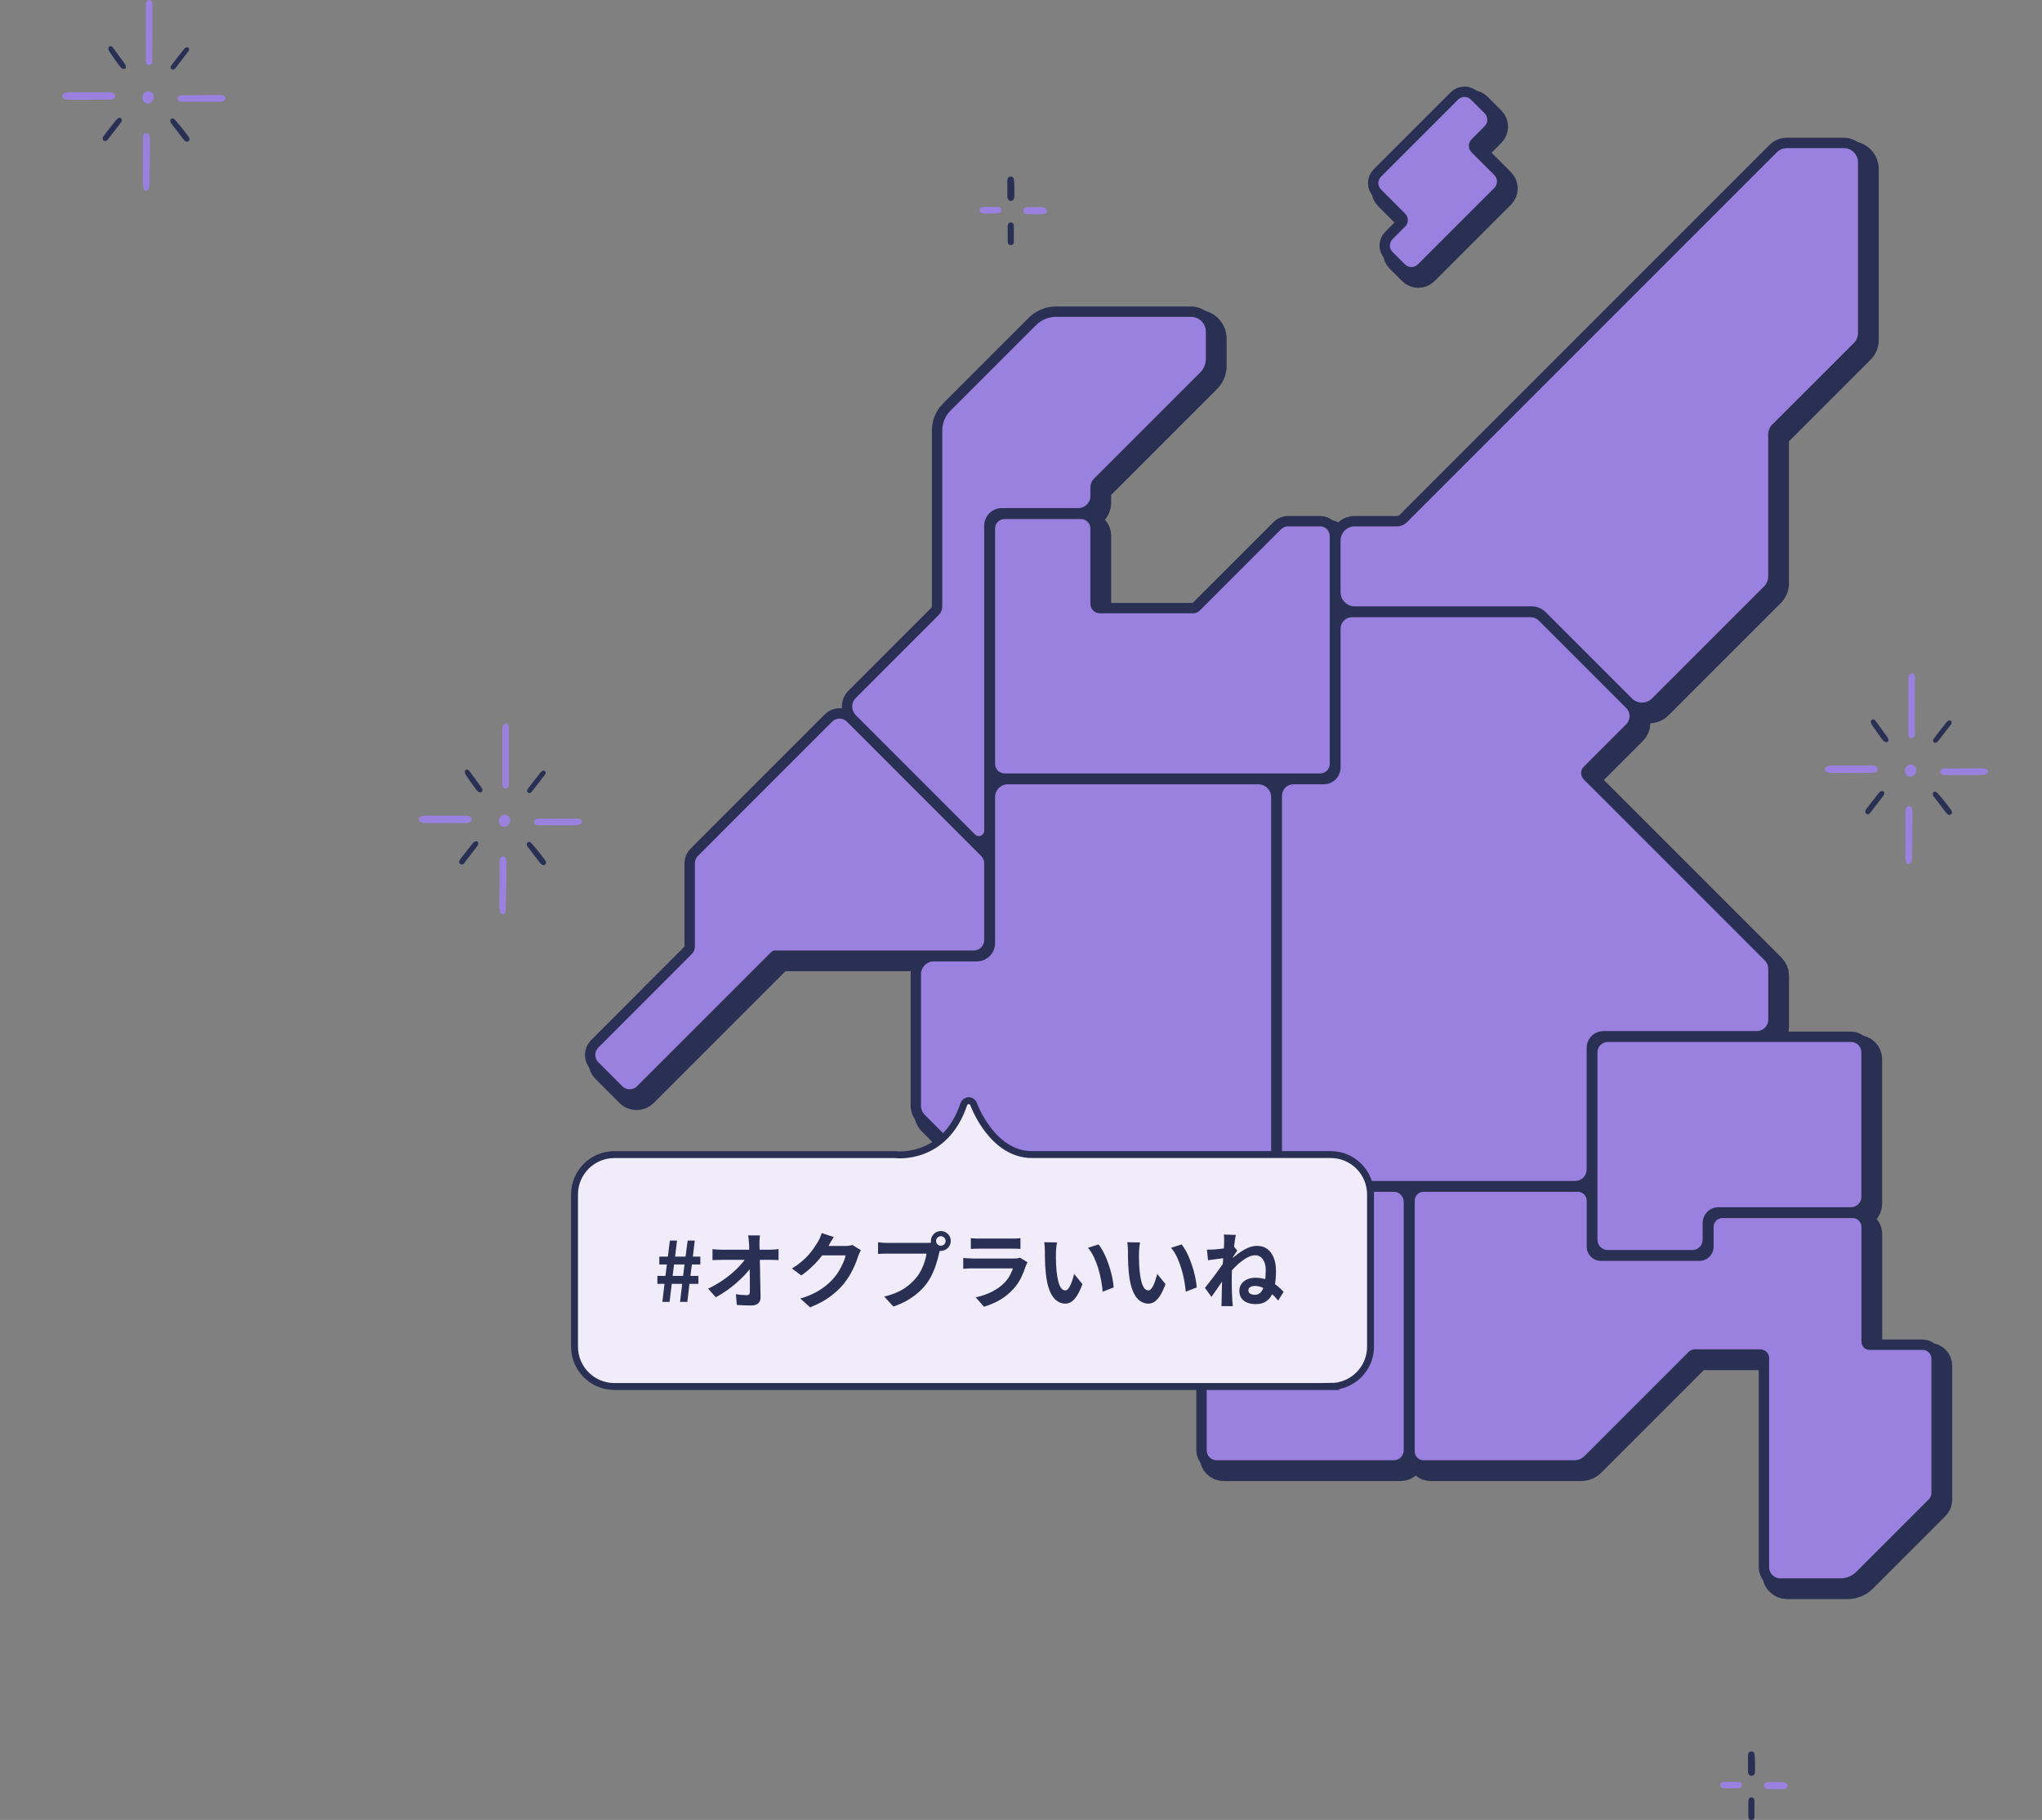 <?xml version="1.0" encoding="UTF-8"?>
<svg id="_レイヤー_2" data-name="レイヤー 2" xmlns="http://www.w3.org/2000/svg" viewBox="0 0 590 525.8">
  <rect x="0" y="0" width="590" height="525.8" fill="#808080" stroke="none"/>
  <defs>
    <style>
      .cls-1 {
        stroke-width: 2px;
      }

      .cls-1, .cls-2, .cls-3, .cls-4 {
        fill: none;
      }

      .cls-1, .cls-2, .cls-4 {
        stroke: #2a3054;
      }

      .cls-2 {
        stroke-width: 6px;
      }

      .cls-2, .cls-4 {
        stroke-linecap: round;
        stroke-linejoin: round;
      }

      .cls-3, .cls-5, .cls-6, .cls-7 {
        stroke-width: 0px;
      }

      .cls-5 {
        fill: #2a3054;
      }

      .cls-6 {
        fill: #9b81df;
      }

      .cls-7 {
        fill: #f0ecfa;
      }

      .cls-4 {
        stroke-width: 8px;
      }
    </style>
  </defs>
  <g id="_レイアウト" data-name="レイアウト">
    <g>
      <g>
        <g>
          <path class="cls-4" d="M348.68,344.73l-26.81,26.8c-1.44,1.44-3.78,1.44-5.22,0l-29.6-29.6s0,0,0,0l-17.86-17.86c-.69-.69-1.08-1.63-1.08-2.61v-38.02c0-2.04,1.65-3.69,3.69-3.69h12.45c2.91,0,5.26-2.36,5.26-5.26v-42.21c0-2.04,1.65-3.69,3.69-3.69h72.38c2.04,0,3.69,1.65,3.69,3.69v107.23c0,2.04-1.65,3.69-3.69,3.69h-13.18c-1.4,0-2.73.55-3.72,1.54ZM459.6,223.51l12.27-12.27c1.29-1.29,1.29-3.38,0-4.68l-25.28-25.28c-.62-.62-1.46-.97-2.34-.97h-51.6c-1.83,0-3.31,1.48-3.31,3.31v40.08c0,2.69-2.18,4.88-4.88,4.88h-8.74c-1.83,0-3.31,1.48-3.31,3.31v107.99c0,1.83,1.48,3.31,3.31,3.31h81.4c1.83,0,3.31-1.48,3.31-3.31v-35.12c0-2.69,2.18-4.88,4.88-4.88h44.29c1.83,0,3.31-1.48,3.31-3.31v-14.7c0-.88-.35-1.72-.97-2.34l-52.28-52.28c-1.01-1.01-1.13-2.73-.06-3.74ZM493.96,355.34c0-2.53,2.05-4.57,4.57-4.57h38.28c1.66,0,3-1.34,3-3v-41.74c0-1.66-1.34-3-3-3h-70.25c-1.66,0-3,1.34-3,3v54.12c0,1.66,1.34,3,3,3h24.39c1.66,0,3-1.34,3-3v-4.8ZM491.68,391.83h18.93c1.41,0,2.55,1.14,2.55,2.55v60.39c0,1.78,1.44,3.22,3.22,3.22h17.43c1.69,0,3.3-.67,4.5-1.86l20.99-20.99c.48-.48.75-1.13.75-1.8v-38.79c0-1.41-1.14-2.55-2.55-2.55h-15.17c-1.47,0-2.5-.97-2.5-2.44v-33.1c0-1.41-1.14-2.55-2.55-2.55h-37.61c-1.41,0-2.55,1.14-2.55,2.55v5.7c0,2.28-1.85,4.12-4.12,4.12h-28.43c-2.28,0-4.12-1.85-4.12-4.12v-13.29c0-1.41-1.14-2.55-2.55-2.55h-44.59c-1.41,0-2.55,1.14-2.55,2.55v72.46c0,1.41,1.14,2.55,2.55,2.55h43.52c1.13,0,2.21-.45,3.01-1.25l30.06-30.06c.48-.48,1.13-.75,1.8-.75ZM370.84,346.33h-18.13c-.76,0-1.5.3-2.04.84l-27.15,27.15c-1.13,1.13-1.13,2.95,0,4.08l12.88,12.88c.54.54,1.27.84,2.04.84h9.33c1.59,0,2.88,1.29,2.88,2.88v26c0,1.59,1.29,2.88,2.88,2.88h51.17c1.59,0,2.88-1.29,2.88-2.88v-71.8c0-1.59-1.29-2.88-2.88-2.88h-33.87ZM181.78,315.82c1.18,1.18,3.09,1.18,4.27,0l38.78-38.77c.29-.29.69-.46,1.11-.46h57.41c1.67,0,3.02-1.35,3.02-3.02v-22.14c0-.8-.32-1.57-.88-2.13l-38.79-38.81c-1.18-1.18-3.09-1.18-4.27,0l-38.78,38.8c-.57.57-.88,1.33-.88,2.13v24.07c0,.8-.32,1.57-.88,2.13l-27,27.02c-1.18,1.18-1.18,3.09,0,4.26l6.9,6.9ZM383.44,225.44c1.52,0,2.76-1.24,2.76-2.76v-65.84c0-1.52-1.24-2.76-2.76-2.76h-9.33c-.73,0-1.43.29-1.95.81l-23.49,23.49c-.52.52-1.22.81-1.95.81h-26.91c-1.52,0-2.76-1.23-2.76-2.76v-21.72c0-1.52-1.24-2.76-2.76-2.76h-22.02c-1.52,0-2.76,1.24-2.76,2.76v67.97c0,1.52,1.24,2.76,2.76,2.76h91.17ZM404.36,74.8l3.58,3.58c1.03,1.03,2.69,1.03,3.72,0l22.09-22.09c1.03-1.03,1.03-2.69,0-3.72l-6.59-6.59c-1.03-1.03-1.03-2.69,0-3.72l3.8-3.8c1.03-1.03,1.03-2.69,0-3.72l-3.96-3.96c-1.03-1.03-2.69-1.03-3.72,0l-22.25,22.25c-1.03,1.03-1.03,2.69,0,3.72l6.97,6.98c1.03,1.03,1.03,2.69,0,3.72l-3.64,3.64c-1.03,1.03-1.03,2.69,0,3.72ZM444.57,177.18c1.51,0,2.95.6,4.01,1.66l24.94,24.94c1.6,1.6,4.2,1.6,5.81,0l32.36-32.36c.77-.77,1.2-1.81,1.2-2.9v-41.17c0-.8.39-1.86.94-2.46l23.81-23.79c.77-.77,1.2-1.82,1.2-2.9v-49.3c0-2.27-1.84-4.11-4.11-4.11h-16.44c-1.09,0-2.13.43-2.9,1.2l-106.88,106.88c-.77.77-1.81,1.2-2.9,1.2h-12.17c-2.27,0-4.11,1.84-4.11,4.11v14.89c0,2.27,1.84,4.11,4.11,4.11h51.12ZM274.25,126.31v50.9c0,.93-.37,1.82-1.02,2.47l-23.97,23.98c-1.37,1.37-1.37,3.58,0,4.95l34.46,34.48c.98.98,2.65.29,2.65-1.1v-88.13c0-2.8,2.27-5.07,5.07-5.07h22.11c1.93,0,3.5-1.57,3.5-3.5v-2.51c0-.93.37-1.82,1.02-2.47l30.74-30.74c1.03-1.03,1.6-2.42,1.6-3.87v-7.86c0-2.38-1.93-4.3-4.3-4.3h-38.98c-2.17,0-4.26.86-5.79,2.4l-24.76,24.76c-1.49,1.49-2.32,3.5-2.32,5.6Z"/>
          <path class="cls-5" d="M348.68,344.73l-26.81,26.8c-1.44,1.44-3.78,1.44-5.22,0l-29.6-29.6s0,0,0,0l-17.86-17.86c-.69-.69-1.08-1.63-1.08-2.61v-38.02c0-2.04,1.65-3.69,3.69-3.69h12.45c2.91,0,5.26-2.36,5.26-5.26v-42.21c0-2.04,1.65-3.69,3.69-3.69h72.38c2.04,0,3.69,1.65,3.69,3.69v107.23c0,2.04-1.65,3.69-3.69,3.69h-13.18c-1.4,0-2.73.55-3.72,1.54ZM459.6,223.51l12.27-12.27c1.29-1.29,1.29-3.38,0-4.68l-25.28-25.28c-.62-.62-1.46-.97-2.34-.97h-51.6c-1.83,0-3.31,1.48-3.31,3.31v40.08c0,2.69-2.18,4.88-4.88,4.88h-8.74c-1.83,0-3.31,1.48-3.31,3.31v107.99c0,1.83,1.48,3.31,3.31,3.31h81.4c1.83,0,3.31-1.48,3.31-3.31v-35.12c0-2.69,2.18-4.88,4.88-4.88h44.29c1.83,0,3.31-1.48,3.31-3.31v-14.7c0-.88-.35-1.72-.97-2.34l-52.28-52.28c-1.01-1.01-1.13-2.73-.06-3.74ZM493.96,355.34c0-2.53,2.05-4.57,4.57-4.57h38.28c1.66,0,3-1.34,3-3v-41.74c0-1.66-1.34-3-3-3h-70.25c-1.66,0-3,1.34-3,3v54.12c0,1.66,1.34,3,3,3h24.39c1.66,0,3-1.34,3-3v-4.8ZM491.68,391.83h18.93c1.41,0,2.55,1.14,2.55,2.55v60.39c0,1.78,1.44,3.22,3.22,3.22h17.43c1.69,0,3.3-.67,4.5-1.86l20.99-20.99c.48-.48.75-1.13.75-1.8v-38.79c0-1.41-1.14-2.55-2.55-2.55h-15.17c-1.47,0-2.5-.97-2.5-2.44v-33.1c0-1.41-1.14-2.55-2.55-2.55h-37.61c-1.41,0-2.55,1.14-2.55,2.55v5.7c0,2.28-1.85,4.12-4.12,4.12h-28.43c-2.28,0-4.12-1.85-4.12-4.12v-13.29c0-1.41-1.14-2.55-2.55-2.55h-44.59c-1.41,0-2.55,1.14-2.55,2.55v72.46c0,1.41,1.14,2.55,2.55,2.55h43.52c1.13,0,2.21-.45,3.01-1.25l30.06-30.06c.48-.48,1.13-.75,1.8-.75ZM370.84,346.33h-18.13c-.76,0-1.5.3-2.04.84l-27.15,27.15c-1.13,1.13-1.13,2.95,0,4.08l12.88,12.88c.54.54,1.27.84,2.04.84h9.33c1.59,0,2.88,1.29,2.88,2.88v26c0,1.59,1.29,2.88,2.88,2.88h51.17c1.59,0,2.88-1.29,2.88-2.88v-71.8c0-1.59-1.29-2.88-2.88-2.88h-33.87ZM181.78,315.82c1.18,1.18,3.09,1.18,4.27,0l38.78-38.77c.29-.29.69-.46,1.11-.46h57.41c1.67,0,3.02-1.35,3.02-3.02v-22.14c0-.8-.32-1.57-.88-2.13l-38.79-38.81c-1.18-1.18-3.09-1.18-4.27,0l-38.78,38.8c-.57.57-.88,1.33-.88,2.13v24.07c0,.8-.32,1.57-.88,2.13l-27,27.02c-1.18,1.18-1.18,3.09,0,4.26l6.9,6.9ZM383.44,225.44c1.52,0,2.76-1.24,2.76-2.76v-65.84c0-1.52-1.24-2.76-2.76-2.76h-9.33c-.73,0-1.43.29-1.95.81l-23.49,23.49c-.52.52-1.22.81-1.95.81h-26.91c-1.52,0-2.76-1.23-2.76-2.76v-21.72c0-1.52-1.24-2.76-2.76-2.76h-22.02c-1.52,0-2.76,1.24-2.76,2.76v67.97c0,1.52,1.24,2.76,2.76,2.76h91.17ZM404.36,74.8l3.58,3.58c1.03,1.03,2.69,1.03,3.72,0l22.09-22.09c1.03-1.03,1.03-2.69,0-3.72l-6.59-6.59c-1.03-1.03-1.03-2.69,0-3.72l3.8-3.8c1.03-1.03,1.03-2.69,0-3.72l-3.96-3.96c-1.03-1.03-2.69-1.03-3.72,0l-22.25,22.25c-1.03,1.03-1.03,2.69,0,3.72l6.97,6.98c1.03,1.03,1.03,2.69,0,3.72l-3.64,3.64c-1.03,1.03-1.03,2.69,0,3.72ZM444.57,177.18c1.51,0,2.95.6,4.01,1.66l24.94,24.94c1.6,1.6,4.2,1.6,5.81,0l32.36-32.36c.77-.77,1.2-1.81,1.2-2.9v-41.17c0-.8.39-1.86.94-2.46l23.81-23.79c.77-.77,1.2-1.82,1.2-2.9v-49.3c0-2.27-1.84-4.11-4.11-4.11h-16.44c-1.09,0-2.13.43-2.9,1.2l-106.88,106.88c-.77.77-1.81,1.2-2.9,1.2h-12.17c-2.27,0-4.11,1.84-4.11,4.11v14.89c0,2.27,1.84,4.11,4.11,4.11h51.12ZM274.25,126.31v50.9c0,.93-.37,1.82-1.02,2.47l-23.97,23.98c-1.37,1.37-1.37,3.58,0,4.95l34.46,34.48c.98.98,2.65.29,2.65-1.1v-88.13c0-2.8,2.27-5.07,5.07-5.07h22.11c1.93,0,3.5-1.57,3.5-3.5v-2.51c0-.93.37-1.82,1.02-2.47l30.74-30.74c1.03-1.03,1.6-2.42,1.6-3.87v-7.86c0-2.38-1.93-4.3-4.3-4.3h-38.98c-2.17,0-4.26.86-5.79,2.4l-24.76,24.76c-1.49,1.49-2.32,3.5-2.32,5.6Z"/>
        </g>
        <g>
          <path class="cls-2" d="M346.68,342.73l-26.81,26.8c-1.44,1.44-3.78,1.44-5.22,0l-29.6-29.6s0,0,0,0l-17.86-17.86c-.69-.69-1.08-1.63-1.08-2.61v-38.02c0-2.04,1.65-3.69,3.69-3.69h12.45c2.91,0,5.26-2.36,5.26-5.26v-42.21c0-2.04,1.65-3.69,3.69-3.69h72.38c2.04,0,3.69,1.65,3.69,3.69v107.23c0,2.04-1.65,3.69-3.69,3.69h-13.18c-1.4,0-2.73.55-3.72,1.54ZM457.6,221.51l12.27-12.27c1.29-1.29,1.29-3.38,0-4.68l-25.28-25.28c-.62-.62-1.46-.97-2.34-.97h-51.6c-1.83,0-3.31,1.48-3.31,3.31v40.08c0,2.69-2.18,4.88-4.88,4.88h-8.74c-1.83,0-3.31,1.48-3.31,3.31v107.99c0,1.83,1.48,3.31,3.31,3.31h81.4c1.83,0,3.31-1.48,3.31-3.31v-35.12c0-2.69,2.18-4.88,4.88-4.88h44.29c1.83,0,3.31-1.48,3.31-3.31v-14.7c0-.88-.35-1.72-.97-2.34l-52.28-52.28c-1.01-1.01-1.13-2.73-.06-3.74ZM491.96,353.34c0-2.53,2.05-4.57,4.57-4.57h38.28c1.66,0,3-1.34,3-3v-41.74c0-1.66-1.34-3-3-3h-70.25c-1.66,0-3,1.34-3,3v54.12c0,1.66,1.34,3,3,3h24.39c1.66,0,3-1.34,3-3v-4.8ZM489.68,389.83h18.93c1.41,0,2.55,1.14,2.55,2.55v60.39c0,1.78,1.44,3.22,3.22,3.22h17.43c1.69,0,3.3-.67,4.5-1.86l20.99-20.99c.48-.48.75-1.13.75-1.8v-38.79c0-1.41-1.14-2.55-2.55-2.55h-15.17c-1.47,0-2.5-.97-2.5-2.44v-33.1c0-1.41-1.14-2.55-2.55-2.55h-37.61c-1.41,0-2.55,1.14-2.55,2.55v5.7c0,2.28-1.85,4.12-4.12,4.12h-28.43c-2.28,0-4.12-1.85-4.12-4.12v-13.29c0-1.41-1.14-2.55-2.55-2.55h-44.59c-1.41,0-2.55,1.14-2.55,2.55v72.46c0,1.41,1.14,2.55,2.55,2.55h43.52c1.13,0,2.21-.45,3.01-1.25l30.06-30.06c.48-.48,1.13-.75,1.8-.75ZM368.84,344.33h-18.13c-.76,0-1.5.3-2.04.84l-27.15,27.15c-1.13,1.13-1.13,2.95,0,4.08l12.88,12.88c.54.54,1.27.84,2.04.84h9.33c1.59,0,2.88,1.29,2.88,2.88v26c0,1.59,1.29,2.88,2.88,2.88h51.17c1.59,0,2.88-1.29,2.88-2.88v-71.8c0-1.59-1.29-2.88-2.88-2.88h-33.87ZM179.78,313.82c1.18,1.18,3.09,1.18,4.27,0l38.78-38.77c.29-.29.69-.46,1.11-.46h57.41c1.67,0,3.02-1.35,3.02-3.02v-22.14c0-.8-.32-1.57-.88-2.13l-38.79-38.81c-1.18-1.18-3.09-1.18-4.27,0l-38.78,38.8c-.57.57-.88,1.33-.88,2.13v24.07c0,.8-.32,1.57-.88,2.13l-27,27.02c-1.18,1.18-1.18,3.09,0,4.26l6.9,6.9ZM381.44,223.44c1.52,0,2.76-1.24,2.76-2.76v-65.84c0-1.52-1.24-2.76-2.76-2.76h-9.33c-.73,0-1.43.29-1.95.81l-23.49,23.49c-.52.52-1.22.81-1.95.81h-26.91c-1.52,0-2.76-1.23-2.76-2.76v-21.72c0-1.52-1.24-2.76-2.76-2.76h-22.02c-1.52,0-2.76,1.24-2.76,2.76v67.97c0,1.52,1.24,2.76,2.76,2.76h91.17ZM402.36,72.8l3.58,3.58c1.03,1.03,2.69,1.03,3.72,0l22.09-22.09c1.03-1.03,1.03-2.69,0-3.72l-6.59-6.59c-1.03-1.03-1.03-2.69,0-3.72l3.8-3.8c1.03-1.03,1.03-2.69,0-3.72l-3.96-3.96c-1.03-1.03-2.69-1.03-3.72,0l-22.25,22.25c-1.03,1.03-1.03,2.69,0,3.72l6.97,6.98c1.03,1.03,1.03,2.69,0,3.72l-3.64,3.64c-1.03,1.03-1.03,2.69,0,3.72ZM442.57,175.18c1.51,0,2.95.6,4.01,1.66l24.94,24.94c1.6,1.6,4.2,1.6,5.81,0l32.36-32.36c.77-.77,1.2-1.81,1.2-2.9v-41.17c0-.8.39-1.86.94-2.46l23.81-23.79c.77-.77,1.2-1.82,1.2-2.9v-49.3c0-2.27-1.84-4.11-4.11-4.11h-16.44c-1.09,0-2.13.43-2.9,1.2l-106.88,106.88c-.77.77-1.81,1.2-2.9,1.2h-12.17c-2.27,0-4.11,1.84-4.11,4.11v14.89c0,2.27,1.84,4.11,4.11,4.11h51.12ZM272.25,124.31v50.9c0,.93-.37,1.82-1.02,2.47l-23.97,23.98c-1.37,1.37-1.37,3.58,0,4.95l34.46,34.48c.98.98,2.65.29,2.65-1.1v-88.13c0-2.8,2.27-5.07,5.07-5.07h22.11c1.93,0,3.5-1.57,3.5-3.5v-2.51c0-.93.37-1.82,1.02-2.47l30.74-30.74c1.03-1.03,1.6-2.42,1.6-3.87v-7.86c0-2.38-1.93-4.3-4.3-4.3h-38.98c-2.17,0-4.26.86-5.79,2.4l-24.76,24.76c-1.49,1.49-2.32,3.5-2.32,5.6Z"/>
          <path class="cls-6" d="M346.68,342.73l-26.81,26.8c-1.44,1.44-3.78,1.44-5.22,0l-29.6-29.6s0,0,0,0l-17.86-17.86c-.69-.69-1.08-1.63-1.08-2.61v-38.02c0-2.04,1.65-3.69,3.69-3.69h12.45c2.91,0,5.26-2.36,5.26-5.26v-42.21c0-2.04,1.65-3.69,3.69-3.69h72.38c2.04,0,3.69,1.65,3.69,3.69v107.23c0,2.04-1.65,3.69-3.69,3.69h-13.18c-1.4,0-2.73.55-3.72,1.54ZM457.6,221.51l12.27-12.27c1.29-1.29,1.29-3.38,0-4.68l-25.28-25.28c-.62-.62-1.46-.97-2.34-.97h-51.6c-1.83,0-3.31,1.48-3.31,3.31v40.08c0,2.69-2.18,4.88-4.88,4.88h-8.74c-1.83,0-3.31,1.48-3.31,3.31v107.99c0,1.83,1.48,3.31,3.31,3.31h81.4c1.83,0,3.31-1.48,3.31-3.31v-35.12c0-2.69,2.18-4.88,4.88-4.88h44.29c1.83,0,3.31-1.48,3.31-3.31v-14.7c0-.88-.35-1.72-.97-2.34l-52.28-52.28c-1.01-1.01-1.13-2.73-.06-3.74ZM491.96,353.34c0-2.53,2.05-4.57,4.57-4.57h38.28c1.66,0,3-1.34,3-3v-41.74c0-1.66-1.34-3-3-3h-70.25c-1.66,0-3,1.34-3,3v54.12c0,1.66,1.34,3,3,3h24.39c1.66,0,3-1.34,3-3v-4.8ZM489.68,389.83h18.93c1.41,0,2.55,1.14,2.55,2.55v60.39c0,1.78,1.44,3.22,3.22,3.22h17.43c1.69,0,3.3-.67,4.5-1.86l20.99-20.99c.48-.48.75-1.13.75-1.8v-38.79c0-1.41-1.14-2.55-2.55-2.55h-15.17c-1.47,0-2.5-.97-2.5-2.44v-33.1c0-1.41-1.14-2.55-2.55-2.55h-37.61c-1.41,0-2.55,1.14-2.55,2.55v5.7c0,2.28-1.85,4.12-4.12,4.12h-28.43c-2.28,0-4.12-1.85-4.12-4.12v-13.29c0-1.41-1.14-2.55-2.55-2.55h-44.59c-1.41,0-2.55,1.14-2.55,2.55v72.46c0,1.41,1.14,2.55,2.55,2.55h43.52c1.13,0,2.21-.45,3.01-1.25l30.06-30.06c.48-.48,1.13-.75,1.8-.75ZM368.84,344.33h-18.13c-.76,0-1.5.3-2.04.84l-27.15,27.15c-1.13,1.13-1.13,2.95,0,4.08l12.88,12.88c.54.54,1.27.84,2.04.84h9.33c1.59,0,2.88,1.29,2.88,2.88v26c0,1.59,1.29,2.88,2.88,2.88h51.17c1.59,0,2.88-1.29,2.88-2.88v-71.8c0-1.59-1.29-2.88-2.88-2.88h-33.87ZM179.78,313.82c1.18,1.18,3.09,1.18,4.27,0l38.78-38.77c.29-.29.69-.46,1.11-.46h57.41c1.67,0,3.02-1.35,3.02-3.02v-22.14c0-.8-.32-1.57-.88-2.13l-38.79-38.81c-1.18-1.18-3.09-1.18-4.27,0l-38.78,38.8c-.57.57-.88,1.33-.88,2.13v24.07c0,.8-.32,1.57-.88,2.13l-27,27.02c-1.18,1.18-1.18,3.09,0,4.26l6.9,6.9ZM381.44,223.44c1.52,0,2.76-1.24,2.76-2.76v-65.84c0-1.52-1.24-2.76-2.76-2.76h-9.33c-.73,0-1.43.29-1.95.81l-23.49,23.49c-.52.52-1.22.81-1.95.81h-26.91c-1.52,0-2.76-1.23-2.76-2.76v-21.72c0-1.52-1.24-2.76-2.76-2.76h-22.02c-1.52,0-2.76,1.24-2.76,2.76v67.97c0,1.52,1.24,2.76,2.76,2.76h91.17ZM402.36,72.8l3.58,3.58c1.03,1.03,2.69,1.03,3.72,0l22.09-22.09c1.03-1.03,1.03-2.69,0-3.72l-6.59-6.59c-1.03-1.03-1.03-2.69,0-3.72l3.8-3.8c1.03-1.03,1.03-2.69,0-3.72l-3.96-3.96c-1.03-1.03-2.69-1.03-3.72,0l-22.25,22.25c-1.03,1.03-1.03,2.69,0,3.72l6.97,6.98c1.03,1.03,1.03,2.69,0,3.72l-3.64,3.64c-1.03,1.03-1.03,2.69,0,3.72ZM442.57,175.18c1.51,0,2.95.6,4.01,1.66l24.94,24.94c1.6,1.6,4.2,1.6,5.81,0l32.36-32.36c.77-.77,1.2-1.81,1.2-2.9v-41.17c0-.8.39-1.86.94-2.46l23.81-23.79c.77-.77,1.2-1.82,1.2-2.9v-49.3c0-2.27-1.84-4.11-4.11-4.11h-16.44c-1.09,0-2.13.43-2.9,1.2l-106.88,106.88c-.77.77-1.81,1.2-2.9,1.2h-12.17c-2.27,0-4.11,1.84-4.11,4.11v14.89c0,2.27,1.84,4.11,4.11,4.11h51.12ZM272.25,124.31v50.9c0,.93-.37,1.82-1.02,2.47l-23.97,23.98c-1.37,1.37-1.37,3.58,0,4.95l34.46,34.48c.98.98,2.65.29,2.65-1.1v-88.13c0-2.8,2.27-5.07,5.07-5.07h22.11c1.93,0,3.5-1.57,3.5-3.5v-2.51c0-.93.37-1.82,1.02-2.47l30.74-30.74c1.03-1.03,1.6-2.42,1.6-3.87v-7.86c0-2.38-1.93-4.3-4.3-4.3h-38.98c-2.17,0-4.26.86-5.79,2.4l-24.76,24.76c-1.49,1.49-2.32,3.5-2.32,5.6Z"/>
        </g>
      </g>
      <g>
        <path class="cls-7" d="M384.5,400.57h-207c-6.34,0-11.5-5.16-11.5-11.5v-44c0-6.34,5.16-11.5,11.5-11.5h80.98c.07,0,.14,0,.21.01.14.02,14.24,1.82,19.79-14.57.2-.61.77-1.01,1.41-1.02h.01c.63,0,1.2.4,1.41,1,.05.15,5.3,14.57,16.87,14.57h86.31c6.34,0,11.5,5.16,11.5,11.5v44c0,6.34-5.16,11.5-11.5,11.5Z"/>
        <path class="cls-1" d="M384.5,400.57h-207c-6.34,0-11.5-5.16-11.5-11.5v-44c0-6.34,5.16-11.5,11.5-11.5h80.98c.07,0,.14,0,.21.01.14.02,14.24,1.82,19.79-14.57.2-.61.77-1.01,1.41-1.02h.01c.63,0,1.2.4,1.41,1,.05.15,5.3,14.57,16.87,14.57h86.31c6.34,0,11.5,5.16,11.5,11.5v44c0,6.34-5.16,11.5-11.5,11.5Z"/>
      </g>
      <g>
        <path class="cls-6" d="M147.01,225.82c0,.5.09,1.15-.22,1.57-.3.4-.85.61-1.27.25-.22-.19-.34-.48-.38-.77-.05-.37,0-.77,0-1.15-.03-2.64.01-12.54.01-14.86,0-.18,0-.36,0-.54,0-.64.44-1.49,1.18-1.28.73.21.71,1.04.71,1.65,0,.95-.02,13.3-.03,15.14Z"/>
        <path class="cls-6" d="M144.31,255.96v-6.98c0-.64.24-1.67,1.11-1.57.49.06.81.52.89,1.36.04.36.05.73.04,1.1-.05,4.12-.11,8.23-.17,12.35,0,.37-.02.74-.08,1.1-.07.49-.49.86-.88.8-.52-.07-.76-.43-.82-.89-.21-1.72-.1-3.5-.1-5.23v-2.04Z"/>
        <path class="cls-6" d="M133.86,235.65c.58,0,1.3-.06,1.83.22.31.16.56.48.59.83.1,1.23-1.74,1.08-2.53,1.08-.87,0-8.28.07-11.11,0-.59-.01-1.23-.14-1.54-.7-.28-.49,0-.88.45-1.12.61-.32,1.41-.28,2.08-.31.29-.02,8.47,0,10.22,0Z"/>
        <path class="cls-6" d="M155.55,238.39c-.59-.01-1.26-.26-1.22-.94.06-1.14,1.68-.94,2.43-.94,3.07-.02,6.15-.04,9.22-.03.5,0,1.17-.06,1.61.18.67.37.75,1.19,0,1.51-.49.21-1.15.24-1.68.24-1.28,0-8.54.02-10.37-.02Z"/>
        <path class="cls-5" d="M152.71,243.25c.46-.08.7.21.98.52.78.87,1.51,1.77,2.24,2.68.5.62.99,1.26,1.46,1.91.2.28.44.69.34,1.04-.09.3-.34.54-.66.55-.37,0-.75-.28-.97-.56-1.25-1.61-2.49-3.23-3.71-4.86-.22-.29-.3-.82-.03-1.1.1-.1.22-.16.36-.18Z"/>
        <path class="cls-5" d="M138.18,243.55c.03.31-.09.65-.27.89-1.23,1.63-2.48,3.25-3.74,4.85-.27.34-.65.63-1.14.37-.4-.21-.49-.83-.1-1.35,1.18-1.57,2.4-3.12,3.64-4.65.2-.25.46-.49.78-.59.32-.1.74.04.81.39,0,.03.01.06.01.09Z"/>
        <path class="cls-5" d="M134.79,222.35c.09-.02.19-.02.3,0,.44.11.71.63.96.97.27.36.54.73.81,1.1.66.89,1.31,1.79,1.96,2.7.23.33.49.65.54,1.06.04.3-.06.66-.4.73-.67.13-1.19-.53-1.54-1-.53-.7-1.03-1.43-1.53-2.15-.46-.66-.94-1.31-1.37-1.99-.27-.44-.38-1.26.28-1.42Z"/>
        <path class="cls-5" d="M157.63,223.08c.06.25-.02.53-.17.73-1.24,1.63-2.49,3.25-3.76,4.86-.2.25-.53.5-.86.44-.23-.04-.43-.21-.51-.42-.09-.25-.01-.55.15-.76,1.24-1.62,2.48-3.24,3.76-4.84.22-.28.76-.59,1.12-.37.15.09.23.22.27.37Z"/>
        <path class="cls-6" d="M147.43,236.94c.02.98-.78,1.9-1.69,1.95-.9.04-1.6-.69-1.6-1.69,0-1,.8-1.84,1.77-1.84.77,0,1.5.76,1.52,1.58Z"/>
      </g>
      <g>
        <path class="cls-6" d="M553.26,211.3c0,.5.09,1.15-.22,1.57-.3.4-.85.61-1.27.25-.22-.19-.34-.48-.38-.77-.05-.37,0-.77,0-1.15-.03-2.64.01-12.54.01-14.86,0-.18,0-.36,0-.54,0-.64.44-1.49,1.18-1.28.73.21.71,1.04.71,1.65,0,.95-.02,13.3-.03,15.14Z"/>
        <path class="cls-6" d="M550.56,241.45v-6.98c0-.64.24-1.67,1.11-1.57.49.06.81.52.89,1.36.04.36.05.73.04,1.1-.05,4.12-.11,8.23-.17,12.35,0,.37-.02.74-.08,1.1-.07.49-.49.86-.88.8-.52-.07-.76-.43-.82-.89-.21-1.72-.1-3.5-.1-5.23v-2.04Z"/>
        <path class="cls-6" d="M540.11,221.14c.58,0,1.3-.06,1.83.22.31.16.56.48.59.83.1,1.23-1.74,1.08-2.53,1.08-.87,0-8.28.07-11.11,0-.59-.01-1.23-.14-1.54-.7-.28-.49,0-.88.45-1.12.61-.32,1.41-.28,2.08-.31.29-.02,8.47,0,10.22,0Z"/>
        <path class="cls-6" d="M561.79,223.88c-.59-.01-1.26-.26-1.22-.94.06-1.14,1.68-.94,2.43-.94,3.07-.02,6.15-.04,9.22-.03.5,0,1.17-.06,1.61.18.67.37.75,1.19,0,1.51-.49.21-1.15.24-1.68.24-1.28,0-8.54.02-10.37-.02Z"/>
        <path class="cls-5" d="M558.96,228.74c.46-.08.7.21.98.52.78.87,1.51,1.77,2.24,2.68.5.62.99,1.26,1.46,1.91.2.28.44.69.34,1.04-.09.3-.34.54-.66.55-.37,0-.75-.28-.97-.56-1.25-1.61-2.49-3.23-3.71-4.86-.22-.29-.3-.82-.03-1.1.1-.1.22-.16.36-.18Z"/>
        <path class="cls-5" d="M544.43,229.03c.03.31-.09.65-.27.89-1.23,1.63-2.48,3.25-3.74,4.85-.27.34-.65.63-1.14.37-.4-.21-.49-.83-.1-1.35,1.18-1.57,2.4-3.12,3.64-4.65.2-.25.46-.49.78-.59.32-.1.74.04.81.39,0,.03.01.06.01.09Z"/>
        <path class="cls-5" d="M541.04,207.84c.09-.02.19-.02.3,0,.44.11.71.63.96.97.27.36.54.73.81,1.1.66.89,1.31,1.79,1.96,2.7.23.33.49.65.54,1.06.04.3-.06.66-.4.73-.67.13-1.19-.53-1.54-1-.53-.7-1.03-1.43-1.53-2.15-.46-.66-.94-1.31-1.37-1.99-.27-.44-.38-1.26.28-1.42Z"/>
        <path class="cls-5" d="M563.87,208.57c.06.25-.02.53-.17.73-1.24,1.63-2.49,3.25-3.76,4.86-.2.25-.53.5-.86.44-.23-.04-.43-.21-.51-.42-.09-.25-.01-.55.15-.76,1.24-1.62,2.48-3.24,3.76-4.84.22-.28.76-.59,1.12-.37.15.09.23.22.27.37Z"/>
        <path class="cls-6" d="M553.68,222.43c.02.98-.78,1.9-1.69,1.95-.9.04-1.6-.69-1.6-1.69,0-1,.8-1.84,1.77-1.84.77,0,1.5.76,1.52,1.58Z"/>
      </g>
      <g>
        <path class="cls-6" d="M44.01,16.82c0,.5.09,1.15-.22,1.57-.3.4-.85.61-1.27.25-.22-.19-.34-.48-.38-.77-.05-.37,0-.77,0-1.15-.03-2.64.01-12.54.01-14.86,0-.18,0-.36,0-.54,0-.64.44-1.49,1.18-1.28.73.21.71,1.04.71,1.65,0,.95-.02,13.3-.03,15.14Z"/>
        <path class="cls-6" d="M41.31,46.96v-6.98c0-.64.24-1.67,1.11-1.57.49.06.81.52.89,1.36.04.36.05.73.04,1.1-.05,4.12-.11,8.23-.17,12.35,0,.37-.02.74-.08,1.1-.07.49-.49.86-.88.8-.52-.07-.76-.43-.82-.89-.21-1.72-.1-3.5-.1-5.23v-2.04Z"/>
        <path class="cls-6" d="M30.86,26.65c.58,0,1.3-.06,1.83.22.31.16.56.48.59.83.1,1.23-1.74,1.08-2.53,1.08-.87,0-8.28.07-11.11,0-.59-.01-1.23-.14-1.54-.7-.28-.49,0-.88.45-1.12.61-.32,1.41-.28,2.08-.31.29-.02,8.47,0,10.22,0Z"/>
        <path class="cls-6" d="M52.55,29.39c-.59-.01-1.26-.26-1.22-.94.06-1.14,1.68-.94,2.43-.94,3.07-.02,6.15-.04,9.22-.03.5,0,1.17-.06,1.61.18.67.37.75,1.19,0,1.51-.49.21-1.15.24-1.68.24-1.28,0-8.54.02-10.37-.02Z"/>
        <path class="cls-5" d="M49.71,34.25c.46-.08.7.21.98.52.78.87,1.51,1.77,2.24,2.68.5.62.99,1.26,1.46,1.91.2.28.44.69.34,1.04-.09.3-.34.54-.66.55-.37,0-.75-.28-.97-.56-1.25-1.61-2.49-3.23-3.71-4.86-.22-.29-.3-.82-.03-1.1.1-.1.22-.16.36-.18Z"/>
        <path class="cls-5" d="M35.18,34.55c.03.31-.09.65-.27.89-1.23,1.63-2.48,3.25-3.74,4.85-.27.34-.65.63-1.14.37-.4-.21-.49-.83-.1-1.35,1.18-1.57,2.4-3.12,3.64-4.65.2-.25.46-.49.78-.59.32-.1.74.04.81.39,0,.03.01.06.01.09Z"/>
        <path class="cls-5" d="M31.79,13.35c.09-.02.19-.02.3,0,.44.11.71.63.96.97.27.36.54.73.81,1.1.66.89,1.31,1.79,1.96,2.7.23.33.49.65.54,1.06.04.3-.06.66-.4.73-.67.13-1.19-.53-1.54-1-.53-.7-1.03-1.43-1.53-2.15-.46-.66-.94-1.31-1.37-1.99-.27-.44-.38-1.26.28-1.42Z"/>
        <path class="cls-5" d="M54.63,14.08c.06.25-.02.53-.17.73-1.24,1.63-2.49,3.25-3.76,4.86-.2.25-.53.5-.86.44-.23-.04-.43-.21-.51-.42-.09-.25-.01-.55.15-.76,1.24-1.62,2.48-3.24,3.76-4.84.22-.28.76-.59,1.12-.37.15.09.23.22.27.37Z"/>
        <path class="cls-6" d="M44.43,27.94c.02.98-.78,1.9-1.69,1.95-.9.04-1.6-.69-1.6-1.69,0-1,.8-1.84,1.77-1.84.77,0,1.5.76,1.52,1.58Z"/>
      </g>
      <g>
        <path class="cls-5" d="M293.08,54.76c.01.74.03,1.48-.02,2.21-.04.66-.52,1.11-1.02,1.08-.61-.04-.98-.6-.99-1.18-.01-.87,0-1.74,0-2.61v-1.67c0-.51-.02-1.18.5-1.46.56-.3,1.27-.05,1.37.62.16,1,.14,2.01.16,3.02Z"/>
        <path class="cls-6" d="M298.54,61.87h-1.06c-.39,0-.75.02-1.14-.08-.25-.07-.45-.27-.55-.51-.12-.3-.12-.68.07-.96.37-.56,1.25-.48,1.83-.49.89-.02,1.79.01,2.69.04.42.01.82-.03,1.23.08.33.09.65.29.81.6.31.61-.24,1.23-.85,1.29-1,.11-2.03.04-3.03.04Z"/>
        <path class="cls-5" d="M292.92,69.14c0,.39.1.99-.14,1.33-.36.49-1.28.45-1.52-.13-.19-.46-.11-1-.11-1.48v-2.97c0-.53-.05-1.16.44-1.5.24-.17.64-.15.89,0,.24.14.39.42.44.68.05.27,0,.6,0,.88v3.21Z"/>
        <path class="cls-6" d="M285.14,61.68c-.48,0-1.03.07-1.48-.11-.32-.13-.62-.43-.65-.8-.03-.39.16-.79.56-.9.39-.1.76-.08,1.17-.08.55,0,2.99-.04,3.65.01.29.02.55.07.72.32.15.22.23.51.17.77-.13.58-.68.76-1.2.76-.44,0-2.68.03-2.94.03Z"/>
      </g>
      <g>
        <path class="cls-5" d="M507.08,509.76c.01.74.03,1.48-.02,2.21-.04.66-.52,1.11-1.02,1.08-.61-.04-.98-.6-.99-1.18-.01-.87,0-1.74,0-2.61v-1.67c0-.51-.02-1.18.5-1.46.56-.3,1.27-.05,1.37.62.16,1,.14,2.01.16,3.02Z"/>
        <path class="cls-6" d="M512.54,516.87h-1.06c-.39,0-.75.02-1.14-.08-.25-.07-.45-.27-.55-.51-.12-.3-.12-.68.07-.96.37-.56,1.25-.48,1.83-.49.89-.02,1.79.01,2.69.04.42.01.82-.03,1.23.08.33.09.65.29.81.6.31.61-.24,1.23-.85,1.29-1,.11-2.03.04-3.03.04Z"/>
        <path class="cls-5" d="M506.92,524.14c0,.39.1.99-.14,1.33-.36.49-1.28.45-1.52-.13-.19-.46-.11-1-.11-1.48v-2.97c0-.53-.05-1.16.44-1.5.24-.17.64-.15.89,0,.24.14.39.42.44.68.05.27,0,.6,0,.88v3.21Z"/>
        <path class="cls-6" d="M499.14,516.68c-.48,0-1.03.07-1.48-.11-.32-.13-.62-.43-.65-.8-.03-.39.16-.79.56-.9.39-.1.76-.08,1.17-.08.55,0,2.99-.04,3.65.01.29.02.55.07.72.32.15.22.23.51.17.77-.13.58-.68.76-1.2.76-.44,0-2.68.03-2.94.03Z"/>
      </g>
      <g>
        <path class="cls-5" d="M191.38,376.12l.62-5.21h-2.06v-2.3h2.33l.41-3.29h-2.18v-2.28h2.47l.58-4.63h2.06l-.55,4.63h3.02l.6-4.63h2.06l-.55,4.63h2.16v2.28h-2.45l-.41,3.29h2.3v2.3h-2.59l-.6,5.21h-2.11l.62-5.21h-3.02l-.62,5.21h-2.09ZM194.35,368.61h3.02l.41-3.29h-3.02l-.41,3.29Z"/>
        <path class="cls-5" d="M204.6,372.3c1.25-.59,2.44-1.26,3.58-1.99,1.14-.74,2.18-1.5,3.12-2.3.94-.8,1.78-1.6,2.51-2.39.73-.79,1.31-1.54,1.74-2.24l1.56.02.02,2.54c-.48.74-1.1,1.5-1.85,2.3-.75.8-1.58,1.6-2.5,2.4-.91.8-1.88,1.56-2.9,2.27-1.02.71-2.05,1.34-3.07,1.88l-2.21-2.5ZM205.87,360.88c.35.05.78.09,1.28.12.5.03.96.05,1.38.05h13.92c.38,0,.82-.02,1.32-.06.5-.04.89-.08,1.18-.13v3.19c-.38-.02-.79-.03-1.21-.05-.42-.02-.8-.02-1.12-.02h-14.02c-.43,0-.89,0-1.37.02-.48.02-.94.04-1.37.07v-3.19ZM219.58,356.9c-.05.37-.08.77-.11,1.2s-.04.84-.04,1.22c.02.67.03,1.4.05,2.18.02.78.04,1.62.06,2.5s.04,1.78.06,2.7c.02.92.03,1.84.05,2.76.02.92.03,1.82.05,2.71.02.89.03,1.74.05,2.56.02.77-.2,1.36-.65,1.79-.45.42-1.13.64-2.04.64-.72,0-1.42-.01-2.11-.04-.69-.02-1.38-.06-2.06-.11l-.26-3.12c.54.1,1.11.17,1.7.22.59.05,1.09.07,1.49.07.3,0,.52-.08.65-.24.13-.16.19-.42.19-.77v-1.88c0-.71,0-1.47-.01-2.28,0-.81-.02-1.64-.04-2.5-.02-.86-.03-1.71-.05-2.56-.02-.85-.04-1.66-.06-2.45-.02-.78-.05-1.51-.08-2.18-.03-.53-.07-.99-.11-1.38-.04-.39-.08-.74-.13-1.04h3.41Z"/>
        <path class="cls-5" d="M240.91,357.4c-.29.42-.57.86-.84,1.34-.27.48-.48.85-.62,1.1-.54.96-1.21,1.96-2,2.99-.79,1.03-1.69,2.03-2.7,3-1.01.97-2.08,1.85-3.22,2.65l-2.71-1.99c1.06-.66,1.99-1.33,2.8-2.02.81-.69,1.51-1.37,2.1-2.05s1.1-1.34,1.52-1.97c.42-.63.79-1.2,1.09-1.69.19-.3.39-.7.6-1.19.21-.49.37-.93.48-1.33l3.5,1.15ZM248.74,361.19c-.13.22-.26.49-.41.8s-.27.62-.38.92c-.21.7-.5,1.51-.88,2.41-.38.9-.84,1.84-1.39,2.81-.55.97-1.19,1.9-1.91,2.8-1.15,1.38-2.49,2.62-4.02,3.74-1.53,1.12-3.42,2.13-5.68,3.02l-2.83-2.54c1.63-.48,3.04-1.03,4.22-1.66,1.18-.62,2.22-1.29,3.1-2s1.66-1.47,2.35-2.27c.56-.62,1.07-1.33,1.54-2.12.46-.79.86-1.58,1.2-2.36.34-.78.56-1.47.67-2.06h-8.09l1.1-2.71h6.86c.37,0,.74-.02,1.12-.07.38-.05.7-.12.97-.22l2.45,1.51Z"/>
        <path class="cls-5" d="M271.87,360.42c-.11.22-.21.49-.29.8s-.16.6-.24.85c-.13.59-.3,1.25-.5,1.98-.21.73-.46,1.48-.74,2.27-.29.78-.63,1.56-1.02,2.33-.39.77-.84,1.49-1.33,2.16-.72.96-1.56,1.86-2.52,2.69-.96.83-2.03,1.58-3.22,2.26-1.18.67-2.49,1.24-3.91,1.7l-2.62-2.88c1.6-.38,2.98-.86,4.13-1.42,1.15-.56,2.16-1.2,3.01-1.92s1.61-1.49,2.27-2.3c.53-.67.98-1.4,1.36-2.18.38-.78.69-1.57.94-2.36.25-.79.42-1.53.52-2.22h-11.16c-.56,0-1.1,0-1.62.02-.52.02-.93.04-1.24.07v-3.38c.24.03.53.06.88.1.34.03.7.06,1.06.07.36.02.67.02.92.02h11.11c.24,0,.53,0,.88-.02s.68-.07,1-.17l2.35,1.54ZM268.97,358.53c0-.53.13-1.01.4-1.45.26-.44.61-.79,1.04-1.04s.9-.38,1.42-.38,1.01.13,1.45.38c.44.26.79.6,1.04,1.04.26.44.38.92.38,1.45s-.13.98-.38,1.42c-.26.43-.6.78-1.04,1.04-.44.26-.92.4-1.45.4s-.98-.13-1.42-.4c-.43-.26-.78-.61-1.04-1.04-.26-.43-.4-.9-.4-1.42ZM270.46,358.53c0,.38.14.71.41.97.27.26.59.4.96.4s.71-.13.98-.4c.27-.26.41-.59.41-.97s-.14-.71-.41-.98c-.27-.27-.6-.41-.98-.41s-.69.14-.96.41c-.27.27-.41.6-.41.98Z"/>
        <path class="cls-5" d="M296.86,364.67c-.08.16-.16.34-.25.53-.09.19-.16.35-.2.48-.37,1.15-.83,2.3-1.38,3.44-.55,1.14-1.28,2.21-2.17,3.2-1.2,1.34-2.54,2.44-4.03,3.28-1.49.84-3,1.48-4.54,1.91l-2.38-2.71c1.81-.38,3.42-.94,4.82-1.68,1.41-.74,2.57-1.58,3.48-2.52.64-.66,1.16-1.35,1.55-2.08.39-.73.7-1.42.92-2.08h-11.59c-.29,0-.7,0-1.22.02-.53.02-1.05.05-1.56.1v-3.12c.51.03,1.01.06,1.5.1.49.03.92.05,1.28.05h11.88c.38,0,.73-.02,1.04-.07.31-.05.55-.1.71-.17l2.14,1.32ZM280.51,357.71c.34.05.74.08,1.2.1.46.02.9.02,1.3.02h9.24c.37,0,.81,0,1.32-.02.51-.02.94-.05,1.27-.1v3.1c-.32-.03-.73-.05-1.24-.06-.5,0-.97-.01-1.4-.01h-9.19c-.38,0-.8,0-1.26.02-.46.02-.87.03-1.24.05v-3.1Z"/>
        <path class="cls-5" d="M305.4,358.96c-.06.29-.12.62-.16.98-.04.37-.07.73-.1,1.08-.02.35-.04.64-.04.86-.02.53-.02,1.07-.01,1.63,0,.56.02,1.13.05,1.72.02.58.06,1.16.11,1.74.11,1.15.27,2.17.48,3.05.21.88.48,1.56.82,2.05s.76.73,1.27.73c.27,0,.54-.15.8-.46.26-.3.5-.7.72-1.19.22-.49.41-1,.58-1.55s.32-1.06.44-1.54l2.4,2.93c-.53,1.39-1.05,2.5-1.57,3.32-.52.82-1.06,1.42-1.62,1.78-.56.36-1.17.54-1.82.54-.86,0-1.68-.29-2.46-.86s-1.44-1.51-1.98-2.8-.93-3-1.15-5.15c-.08-.74-.14-1.51-.18-2.33s-.06-1.59-.07-2.33c0-.74-.01-1.34-.01-1.82,0-.34-.02-.74-.05-1.2-.03-.46-.08-.88-.14-1.25l3.7.05ZM317.4,359.51c.45.54.88,1.21,1.3,1.99.42.78.8,1.62,1.15,2.52.35.9.66,1.81.94,2.75.27.94.49,1.85.66,2.74.17.89.28,1.7.32,2.44l-3.17,1.22c-.08-.98-.22-2.04-.43-3.19s-.49-2.31-.84-3.48c-.35-1.17-.77-2.27-1.26-3.31-.49-1.04-1.06-1.94-1.72-2.69l3.05-.98Z"/>
        <path class="cls-5" d="M329.4,358.96c-.06.29-.12.62-.16.98-.04.37-.07.73-.1,1.08-.02.35-.04.64-.04.86-.02.53-.02,1.07-.01,1.63,0,.56.02,1.13.05,1.72.02.58.06,1.16.11,1.74.11,1.15.27,2.17.48,3.05.21.88.48,1.56.82,2.05s.76.73,1.27.73c.27,0,.54-.15.8-.46.26-.3.5-.7.72-1.19.22-.49.41-1,.58-1.55s.32-1.06.44-1.54l2.4,2.93c-.53,1.39-1.05,2.5-1.57,3.32-.52.82-1.06,1.42-1.62,1.78-.56.36-1.17.54-1.82.54-.86,0-1.68-.29-2.46-.86s-1.44-1.51-1.98-2.8-.93-3-1.15-5.15c-.08-.74-.14-1.51-.18-2.33s-.06-1.59-.07-2.33c0-.74-.01-1.34-.01-1.82,0-.34-.02-.74-.05-1.2-.03-.46-.08-.88-.14-1.25l3.7.05ZM341.4,359.51c.45.54.88,1.21,1.3,1.99.42.78.8,1.62,1.15,2.52.35.9.66,1.81.94,2.75.27.94.49,1.85.66,2.74.17.89.28,1.7.32,2.44l-3.17,1.22c-.08-.98-.22-2.04-.43-3.19s-.49-2.31-.84-3.48c-.35-1.17-.77-2.27-1.26-3.31-.49-1.04-1.06-1.94-1.72-2.69l3.05-.98Z"/>
        <path class="cls-5" d="M353.98,363.45c-.26.03-.58.07-.98.12-.4.05-.83.1-1.28.16s-.92.12-1.38.18c-.46.06-.9.12-1.3.17l-.31-3.07c.35.02.68.02,1,.01s.68-.02,1.09-.04c.38-.03.84-.08,1.38-.13s1.08-.12,1.63-.2c.55-.08,1.07-.17,1.55-.26.48-.1.86-.19,1.13-.29l.96,1.22c-.13.19-.29.43-.48.72s-.38.58-.58.88c-.19.3-.36.56-.5.78l-1.42,4.51c-.26.37-.57.83-.95,1.39-.38.56-.78,1.15-1.2,1.76-.42.62-.84,1.22-1.24,1.8-.4.58-.76,1.09-1.08,1.52l-1.87-2.62c.3-.38.66-.83,1.06-1.33.4-.5.81-1.04,1.24-1.61.42-.57.84-1.14,1.26-1.7.42-.57.8-1.1,1.16-1.61.36-.5.66-.94.9-1.31l.05-.62.17-.43ZM353.69,358.82v-1.07c0-.36-.03-.72-.1-1.09l3.5.12c-.1.37-.2.9-.3,1.6-.1.7-.21,1.49-.31,2.39-.1.9-.2,1.84-.29,2.82-.09.98-.16,1.96-.22,2.94-.06.98-.08,1.89-.08,2.74,0,.66,0,1.32.01,1.99,0,.67.02,1.36.04,2.06.02.7.05,1.43.1,2.18.02.21.04.5.07.88.03.38.06.7.1.97h-3.31c.03-.27.05-.59.06-.95,0-.36.01-.64.01-.83.02-.78.03-1.51.05-2.18.02-.67.03-1.38.04-2.14,0-.75.03-1.62.06-2.62.02-.37.04-.84.07-1.4.03-.57.07-1.19.11-1.87.04-.68.08-1.37.13-2.08.05-.7.09-1.36.13-1.98.04-.62.07-1.14.1-1.58.02-.44.04-.74.04-.9ZM369.29,375.71c-.67-.82-1.38-1.54-2.12-2.17-.74-.63-1.5-1.13-2.27-1.49-.77-.36-1.55-.54-2.35-.54-.34,0-.64.05-.92.14-.28.1-.51.24-.68.42-.18.18-.26.41-.26.68,0,.46.19.8.56,1.01.38.21.83.31,1.36.31.59,0,1.09-.18,1.49-.55s.72-.87.95-1.51c.23-.64.4-1.39.5-2.26.1-.86.16-1.8.16-2.81,0-.85-.12-1.6-.37-2.24-.25-.65-.6-1.15-1.04-1.51-.45-.36-.98-.54-1.61-.54s-1.31.17-2,.5-1.38.77-2.06,1.31c-.68.54-1.33,1.12-1.96,1.76-.62.64-1.18,1.27-1.68,1.9v-3.58c.5-.48,1.06-.99,1.69-1.52.63-.54,1.31-1.04,2.03-1.51.72-.47,1.46-.85,2.22-1.14.76-.29,1.52-.43,2.29-.43,1.15,0,2.13.3,2.93.89.8.59,1.42,1.43,1.86,2.51s.66,2.35.66,3.8-.09,2.7-.28,3.88c-.18,1.18-.49,2.19-.92,3.05-.43.86-1.03,1.52-1.79,1.99-.76.47-1.72.71-2.87.71-.9,0-1.7-.14-2.41-.41-.71-.27-1.28-.7-1.69-1.27-.42-.58-.62-1.31-.62-2.21,0-.72.19-1.36.58-1.92.38-.56.93-1,1.64-1.33.71-.33,1.56-.49,2.53-.49,1.49,0,2.89.34,4.2,1.03,1.31.69,2.59,1.7,3.84,3.05l-1.56,2.5Z"/>
      </g>
      <rect class="cls-3" y="203" width="590" height="150"/>
    </g>
  </g>
</svg>